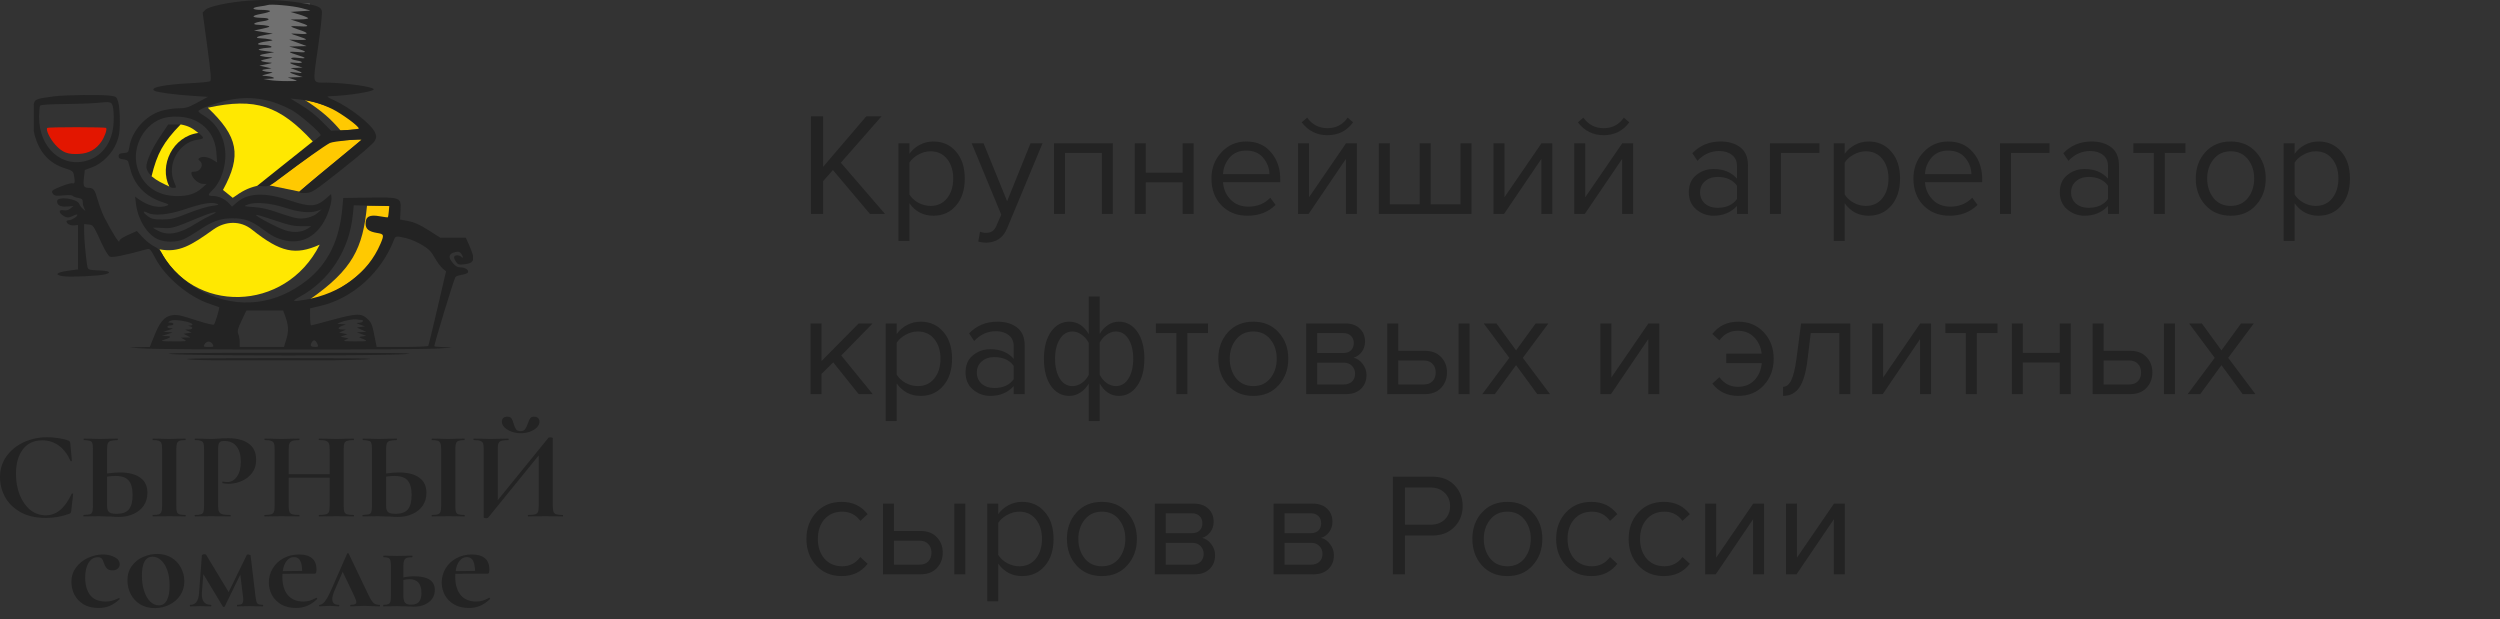<svg width="222" height="55" viewBox="0 0 222 55" fill="none" xmlns="http://www.w3.org/2000/svg">
<rect x="0" y="0" width="222" height="55" fill="#333333" stroke="none"/>
<g clip-path="url(#clip0_7106_1980)">
<rect x="21.539" y="0.318" width="5.975" height="7.026" fill="white" fill-opacity="0.3"/>
<path d="M34.67 18.26H32.59C32.225 22.045 31.313 23.933 27.516 26.586C28.304 26.957 35.078 23.799 34.67 18.26Z" fill="#FFC901"/>
<path d="M26.577 17.01L23.945 16.466L29.327 12.521L32.145 12.376L26.577 17.01Z" fill="#FFC901"/>
<path d="M31.979 11.453C30.682 9.972 29.507 9.431 27.055 8.869C28.63 9.877 29.395 10.591 30.253 11.599L31.979 11.453Z" fill="#FFC901"/>
<path d="M28.392 21.724C25.341 27.802 17.058 27.906 14.172 22.141C15.913 22.466 16.994 21.775 18.942 20.383C20.021 19.612 21.353 19.574 22.366 20.383C24.925 22.427 26.235 22.691 28.392 21.724Z" fill="#FFE801"/>
<path fill-rule="evenodd" clip-rule="evenodd" d="M22.11 0.056C20.345 0.186 18.545 0.565 18.238 0.87L17.995 1.113L18.403 4.117C18.724 6.481 18.779 7.141 18.66 7.214C18.577 7.265 17.843 7.341 17.029 7.382C14.548 7.507 13.248 7.772 13.711 8.057C13.943 8.2 15.533 8.412 17.143 8.515L18.465 8.6L17.524 9.109C16.7 9.555 16.49 9.618 15.825 9.618C15.402 9.618 14.716 9.725 14.278 9.86C12.9 10.284 11.702 11.654 11.484 13.054C11.411 13.528 11.382 13.558 10.97 13.592C10.626 13.621 10.534 13.679 10.534 13.868C10.534 14.052 10.627 14.117 10.931 14.146C11.15 14.167 11.349 14.247 11.374 14.325C11.398 14.403 11.501 14.764 11.602 15.128C11.982 16.492 12.979 17.488 14.431 17.952C14.951 18.118 15.036 18.178 14.851 18.251C14.139 18.529 13.187 18.314 12.286 17.671L11.996 17.464L12.067 18.062C12.234 19.472 13.053 20.811 14.012 21.245C14.653 21.535 15.675 21.532 16.326 21.237C16.603 21.112 17.162 20.785 17.567 20.511C18.853 19.64 19.535 19.39 20.628 19.387C21.729 19.384 22.309 19.593 23.352 20.369C24.168 20.975 24.605 21.193 25.332 21.355C27.058 21.741 28.53 20.721 29.217 18.664C29.36 18.237 29.459 17.74 29.438 17.56L29.4 17.233L28.968 17.612C28.096 18.376 27.548 18.41 25.756 17.806C23.57 17.069 22.046 17.116 21.07 17.948L20.601 18.349L20.314 18.039C19.965 17.662 19.381 17.4 18.889 17.4C18.443 17.4 18.431 17.29 18.837 16.912C19.342 16.442 19.722 15.688 19.913 14.777C20.299 12.931 19.569 11.126 18.088 10.26C17.799 10.092 17.59 9.91 17.624 9.857C17.77 9.621 19.57 9.002 20.633 8.824C22.429 8.521 24.111 8.821 25.876 9.758C26.588 10.137 28.543 11.835 28.473 12.015C28.454 12.063 27.573 12.767 26.516 13.577C25.458 14.388 24.199 15.378 23.717 15.777L22.841 16.502L23.374 16.538C23.876 16.572 23.979 16.519 25.151 15.627C26.788 14.382 28.861 12.916 29.294 12.698C29.594 12.547 32.103 12.294 32.103 12.415C32.103 12.439 30.86 13.47 29.34 14.706C27.82 15.942 26.576 17.003 26.576 17.064C26.576 17.124 26.841 17.157 27.166 17.137C27.73 17.102 27.87 17.01 30.405 15.006C31.946 13.787 33.141 12.753 33.26 12.535C33.437 12.211 33.444 12.106 33.31 11.784C33.008 11.059 31.13 9.573 29.665 8.901C29.004 8.597 28.96 8.557 29.279 8.546C30.911 8.492 33.185 8.136 33.185 7.934C33.185 7.704 30.705 7.355 28.928 7.335C27.702 7.321 27.758 7.572 28.239 4.23C28.477 2.578 28.626 1.157 28.58 0.977C28.482 0.59 28.163 0.472 26.576 0.233C25.018 -0.001 23.633 -0.056 22.11 0.056ZM26.756 0.715L27.597 0.938L26.696 0.997L25.795 1.057L26.547 1.28C26.96 1.403 27.329 1.551 27.365 1.609C27.401 1.668 27.063 1.719 26.613 1.722L25.795 1.729L26.502 1.954C27.502 2.272 27.544 2.394 26.636 2.336C26.206 2.309 25.855 2.315 25.855 2.351C25.855 2.386 26.139 2.507 26.486 2.619C27.438 2.927 27.482 3.067 26.606 3.008C26.193 2.98 25.855 2.972 25.855 2.989C25.855 3.006 26.152 3.114 26.516 3.228C26.879 3.342 27.177 3.466 27.177 3.504C27.177 3.541 26.839 3.559 26.426 3.545L25.674 3.518L26.456 3.805L27.237 4.092L26.456 4.112L25.674 4.132L26.335 4.309C27.271 4.56 27.331 4.7 26.47 4.622C26.065 4.586 25.735 4.587 25.735 4.624C25.735 4.661 26.032 4.778 26.395 4.883C26.759 4.989 27.056 5.107 27.056 5.147C27.056 5.186 26.786 5.183 26.456 5.139C25.736 5.044 25.629 5.249 26.335 5.368C27.01 5.481 26.937 5.65 26.245 5.576C25.572 5.504 25.612 5.607 26.348 5.837L26.876 6.002L26.335 6.023L25.795 6.043L26.266 6.215C26.954 6.466 26.957 6.539 26.275 6.441C25.571 6.34 25.602 6.442 26.348 6.675L26.876 6.84L26.215 6.861L25.554 6.883L26.035 7.04C26.51 7.196 26.505 7.198 25.494 7.202C24.933 7.204 24.23 7.162 23.932 7.11L23.391 7.014L23.932 6.99C24.352 6.972 24.419 6.944 24.233 6.864C24.1 6.807 23.803 6.752 23.572 6.741C23.166 6.722 23.173 6.716 23.752 6.568C24.275 6.433 24.304 6.412 23.972 6.399C23.763 6.392 23.492 6.345 23.371 6.296C23.205 6.228 23.269 6.19 23.632 6.14L24.112 6.073L23.572 5.95L23.031 5.827L23.692 5.701C24.154 5.613 24.244 5.571 23.992 5.56C23.794 5.551 23.497 5.507 23.331 5.461C23.075 5.39 23.128 5.357 23.692 5.237C24.271 5.112 24.301 5.093 23.932 5.08C23.701 5.072 23.376 5.027 23.211 4.98C22.963 4.91 23.036 4.873 23.632 4.765L24.353 4.635L23.572 4.535C22.945 4.456 22.85 4.418 23.091 4.345C23.256 4.295 23.581 4.248 23.812 4.24C24.431 4.22 24.015 3.995 23.354 3.992C22.632 3.99 22.831 3.787 23.664 3.677C24.274 3.596 24.312 3.576 23.992 3.503C23.794 3.457 23.416 3.412 23.151 3.403C22.547 3.38 22.787 3.222 23.632 3.085L24.233 2.988L23.391 2.851L22.55 2.713L23.319 2.546C23.936 2.412 24.03 2.363 23.799 2.299C23.641 2.255 23.268 2.212 22.971 2.205C22.293 2.188 22.525 1.995 23.359 1.882C24.042 1.79 24 1.599 23.294 1.588C22.303 1.571 22.247 1.402 23.177 1.235C23.654 1.15 24.015 1.035 23.981 0.979C23.946 0.923 23.597 0.878 23.204 0.878C22.35 0.878 22.258 0.684 23.061 0.576C23.375 0.534 23.686 0.478 23.752 0.451C24.03 0.338 25.978 0.51 26.756 0.715ZM4.821 8.552C3.265 8.753 3.092 8.815 3.008 9.204C2.871 9.841 2.903 11.341 3.066 11.953C3.495 13.555 4.384 14.523 5.836 14.968C6.396 15.14 6.497 15.217 6.558 15.521C6.681 16.134 6.647 16.355 6.442 16.277C6.263 16.209 4.885 16.711 4.657 16.927C4.592 16.989 4.615 17.111 4.713 17.229C4.849 17.392 5.013 17.414 5.625 17.352C6.035 17.31 6.401 17.324 6.438 17.384C6.475 17.444 6.696 17.528 6.928 17.572C7.277 17.637 7.349 17.702 7.349 17.952C7.349 18.118 7.411 18.372 7.487 18.516C7.623 18.774 7.622 18.775 7.37 18.552C7.23 18.428 7.087 18.239 7.052 18.133C6.889 17.634 5.066 17.394 5.066 17.871C5.066 18.226 5.376 18.386 5.973 18.339L6.524 18.295L6.25 18.516C6.066 18.665 5.867 18.715 5.642 18.67C5.223 18.587 5.183 18.857 5.574 19.129C5.904 19.36 6.115 19.363 6.538 19.143C6.72 19.048 6.869 19.018 6.869 19.077C6.869 19.234 6.367 19.555 6.121 19.555C6.004 19.555 5.907 19.603 5.907 19.66C5.907 19.869 6.262 20.052 6.592 20.014L6.929 19.974V21.948V23.922L6.037 24.043C4.987 24.186 4.795 24.409 5.616 24.532C6.235 24.624 8.797 24.506 9.347 24.359C9.964 24.195 9.714 24.046 8.762 24.01C7.916 23.978 7.827 23.951 7.771 23.711C7.657 23.221 7.472 21.297 7.471 20.595L7.47 19.899L7.86 19.937C8.284 19.978 8.259 19.942 9.091 21.738C9.326 22.247 9.624 22.719 9.753 22.788C9.964 22.901 11.066 22.679 13.075 22.12C13.298 22.058 13.396 22.168 13.794 22.927C14.687 24.628 16.769 26.372 18.652 26.996C19.078 27.137 19.443 27.265 19.463 27.282C19.522 27.329 19.11 28.703 19.003 28.818C18.95 28.874 18.32 28.731 17.604 28.499C15.931 27.957 15.713 27.912 15.208 28.006C14.597 28.121 14.189 28.604 13.719 29.773L13.302 30.81L12.278 30.828C11.259 30.847 11.261 30.847 12.697 30.944C14.576 31.071 37.137 31.071 39.013 30.945C40.292 30.858 40.352 30.845 39.544 30.828C39.042 30.818 38.605 30.782 38.571 30.749C38.511 30.689 40.287 24.855 40.439 24.609C40.481 24.541 40.732 24.449 40.995 24.404C41.259 24.36 41.507 24.272 41.546 24.209C41.674 24.002 41.334 23.746 40.931 23.746C40.638 23.746 40.456 23.651 40.225 23.377C39.766 22.834 39.831 22.53 40.438 22.382C40.695 22.319 40.822 22.352 40.944 22.513C41.147 22.78 41.168 23.008 40.971 22.812C40.798 22.639 40.437 22.623 40.337 22.785C40.297 22.849 40.358 23.043 40.472 23.217C40.656 23.497 40.739 23.526 41.198 23.474C42.163 23.366 42.239 23.075 41.648 21.74L41.369 21.112H40.239H39.109L38.04 20.436C37.259 19.943 36.775 19.724 36.249 19.627L35.528 19.494L35.569 18.696C35.628 17.518 35.599 17.506 32.751 17.547L30.481 17.58L30.395 18.525C30.139 21.337 29.12 23.411 27.271 24.878C24.506 27.073 21.212 27.463 18.104 25.963C16.547 25.211 15.113 23.884 14.386 22.523C14.238 22.246 13.984 22.01 13.694 21.879C13.442 21.766 12.991 21.412 12.691 21.094L12.148 20.515L11.371 20.866C10.833 21.108 10.593 21.283 10.592 21.433C10.589 21.655 9.883 20.518 9.262 19.295C9.073 18.922 8.809 18.225 8.676 17.747C8.427 16.853 8.306 16.688 7.89 16.682C7.438 16.675 7.37 16.54 7.452 15.8L7.53 15.098L8.186 14.854C9.083 14.522 9.986 13.611 10.357 12.667C10.583 12.093 10.639 11.718 10.644 10.755C10.647 10.097 10.583 9.336 10.501 9.065C10.361 8.599 10.323 8.569 9.796 8.497C9.03 8.392 5.781 8.428 4.821 8.552ZM27.958 9.081C28.354 9.185 29.057 9.458 29.52 9.687C30.356 10.103 31.863 11.206 31.863 11.403C31.863 11.459 31.309 11.529 30.631 11.557L29.4 11.609L28.739 10.937C27.986 10.171 27.54 9.821 26.516 9.194L25.795 8.753L26.516 8.823C26.912 8.862 27.561 8.978 27.958 9.081ZM10.028 9.498C10.089 9.729 10.116 10.354 10.088 10.888C10.003 12.537 9.175 13.773 7.855 14.221C5.558 15.001 3.453 13.155 3.471 10.378C3.474 9.906 3.513 9.461 3.558 9.389C3.61 9.304 4.342 9.253 5.644 9.243C6.747 9.234 8.055 9.188 8.551 9.141C9.875 9.013 9.903 9.02 10.028 9.498ZM17.383 10.724C18.511 11.303 19.124 12.265 19.22 13.607L19.279 14.424L18.872 14.176C18.449 13.92 17.977 13.86 17.708 14.03C17.583 14.109 17.59 14.16 17.738 14.283C18.138 14.614 17.816 15.245 17.246 15.245C16.992 15.245 16.958 15.286 17.024 15.514C17.138 15.906 17.647 16.322 18.021 16.328L18.345 16.333L17.897 16.727C17.348 17.211 16.695 17.416 15.722 17.412C13.948 17.403 12.661 16.484 12.196 14.895C11.699 13.194 12.643 11.222 14.267 10.571C15.122 10.228 16.555 10.298 17.383 10.724ZM14.219 12.121C13.497 13.197 12.997 14.3 12.997 14.817C12.997 14.972 13.1 15.225 13.225 15.38L13.454 15.66L13.598 15.123C13.928 13.903 14.768 12.4 15.622 11.504L16.05 11.055H15.493H14.935L14.219 12.121ZM16.811 11.944C16.026 12.223 15.366 12.821 14.95 13.629C14.364 14.767 14.611 16.682 15.344 16.682C15.694 16.682 15.689 16.706 15.461 16.162C14.793 14.568 15.877 12.63 17.563 12.404C18.1 12.333 18.144 12.259 17.824 11.971C17.563 11.736 17.41 11.731 16.811 11.944ZM19.301 18.108C19.472 18.174 19.342 18.222 18.834 18.282C18.447 18.327 17.503 18.615 16.735 18.921C15.527 19.403 15.22 19.479 14.439 19.487C13.681 19.494 13.476 19.452 13.147 19.218C12.646 18.862 12.64 18.651 13.139 18.908C13.688 19.191 14.947 19.07 16.362 18.599C18.042 18.04 18.801 17.913 19.301 18.108ZM25.36 18.461C26.54 18.855 27.574 18.947 28.22 18.716L28.558 18.596L28.226 18.892C27.8 19.271 27.03 19.477 26.391 19.381C26.114 19.34 25.353 19.115 24.7 18.881C23.879 18.587 23.214 18.434 22.55 18.387C21.594 18.32 21.591 18.319 22.009 18.161C22.687 17.906 24.064 18.029 25.36 18.461ZM34.525 18.777C34.503 19.04 34.468 19.273 34.447 19.294C34.427 19.315 34.098 19.275 33.716 19.204C32.824 19.04 32.464 19.227 32.464 19.855C32.464 20.344 32.745 20.568 33.515 20.692C34.102 20.786 34.123 20.865 33.781 21.662C32.657 24.275 30.256 26.061 27.124 26.613C25.956 26.819 25.849 26.768 26.6 26.362C29.259 24.925 31.021 22.209 31.331 19.071L31.414 18.232L32.99 18.265L34.566 18.298L34.525 18.777ZM18.705 19.124C18.375 19.275 17.797 19.594 17.421 19.834C15.992 20.748 14.953 20.958 14.074 20.511C13.812 20.378 13.598 20.25 13.598 20.227C13.598 20.205 13.963 20.211 14.409 20.242C15.274 20.302 15.361 20.277 17.804 19.264C18.932 18.797 19.68 18.68 18.705 19.124ZM24.441 19.582C25.648 19.997 26.072 20.088 26.781 20.087L27.646 20.084L27.323 20.296C26.812 20.63 26.065 20.69 25.344 20.455C24.58 20.207 22.466 19.081 22.759 19.078C22.873 19.077 23.63 19.304 24.441 19.582ZM36.08 21.153C36.45 21.24 37.082 21.511 37.486 21.755C38.068 22.108 38.299 22.341 38.601 22.883C38.811 23.259 39.123 23.685 39.295 23.831L39.607 24.096L38.846 27.363C38.427 29.16 38.061 30.671 38.031 30.72C38.001 30.769 36.957 30.81 35.711 30.81H33.444L33.381 30.48C33.05 28.774 33.031 28.716 32.642 28.329C32.112 27.801 31.665 27.813 29.46 28.417C28.502 28.679 27.678 28.894 27.628 28.894C27.578 28.894 27.537 28.554 27.537 28.138V27.381L28.462 27.164C31.328 26.491 33.882 24.185 34.999 21.261C35.118 20.949 35.181 20.943 36.08 21.153ZM25.266 27.906C25.62 28.833 25.66 29.348 25.435 30.088L25.216 30.81H23.252H21.288V30.398C21.288 30.172 21.233 29.84 21.164 29.661C21.059 29.385 21.105 29.199 21.459 28.456L21.878 27.577H23.509H25.14L25.266 27.906ZM32.073 28.413C32.382 28.417 32.21 28.655 31.893 28.664C31.574 28.672 31.578 28.678 31.983 28.828L32.404 28.984L32.043 29.034L31.683 29.083L32.103 29.278L32.524 29.473L32.103 29.492L31.683 29.511L32.103 29.666L32.524 29.822L32.163 29.874C31.849 29.919 31.834 29.938 32.043 30.019C32.754 30.293 32.719 30.315 31.563 30.315C30.591 30.316 30.419 30.291 30.661 30.185L30.962 30.054L30.601 29.976L30.241 29.899L30.541 29.792L30.842 29.686L30.481 29.608L30.121 29.53L30.421 29.399L30.721 29.268L30.391 29.261C30.209 29.257 30.061 29.21 30.061 29.157C30.061 29.104 30.209 29.002 30.391 28.93L30.721 28.8L30.301 28.779C29.894 28.76 29.89 28.755 30.181 28.638C30.64 28.452 31.414 28.311 31.683 28.364C31.815 28.39 31.991 28.413 32.073 28.413ZM16.476 28.545C17.067 28.671 17.295 28.88 16.872 28.908C16.672 28.921 16.672 28.924 16.872 28.977C17.2 29.062 17.12 29.252 16.752 29.261L16.422 29.268L16.722 29.403L17.023 29.538L16.664 29.586L16.305 29.634L16.604 29.799L16.902 29.963L16.482 29.972L16.061 29.98L16.362 30.151C16.636 30.307 16.552 30.322 15.4 30.314C14.269 30.306 14.184 30.291 14.579 30.169C15.194 29.978 15.274 29.854 14.79 29.843L14.379 29.833L14.86 29.676L15.34 29.518L14.92 29.493L14.499 29.468L14.98 29.31C15.414 29.167 15.428 29.151 15.123 29.143C14.748 29.133 14.791 28.894 15.167 28.894C15.296 28.894 15.4 28.84 15.4 28.774C15.4 28.709 15.279 28.654 15.13 28.653C14.912 28.651 14.894 28.629 15.04 28.535C15.277 28.383 15.731 28.386 16.476 28.545ZM28.134 30.443C28.31 30.771 28.293 30.81 27.978 30.81C27.606 30.81 27.52 30.706 27.666 30.435C27.82 30.148 27.977 30.151 28.134 30.443ZM18.885 30.57C19.004 30.791 18.977 30.81 18.525 30.81C18.073 30.81 18.045 30.791 18.164 30.57C18.235 30.439 18.397 30.331 18.525 30.331C18.652 30.331 18.814 30.439 18.885 30.57ZM15.22 31.444C17.282 31.602 33.851 31.605 36.009 31.447C37.301 31.352 34.905 31.324 25.674 31.324C16.694 31.324 14.053 31.355 15.22 31.444ZM16.843 31.924C18.38 32.074 29.874 32.066 32.464 31.914C33.847 31.832 31.914 31.804 24.954 31.803C17.817 31.802 15.882 31.831 16.843 31.924Z" fill="#232323"/>
<path d="M4.915 12.857C4.431 12.321 4.045 11.514 4.198 11.361C4.287 11.272 9.332 11.274 9.421 11.363C9.531 11.472 9.304 12.13 9.005 12.571C8.538 13.259 7.907 13.613 7.048 13.667C6.027 13.732 5.536 13.545 4.915 12.857Z" fill="#E31600"/>
<path d="M15.033 16.566C14.394 16.25 13.999 16.099 13.461 15.652C13.952 13.639 14.477 12.659 16.043 11.048C16.805 11.192 17.113 11.407 17.611 11.807C15.328 12.109 14.108 14.706 15.033 16.566Z" fill="#FFE801"/>
<path d="M19.8 16.867C21.491 13.785 21.146 12.127 18.453 9.567C22.698 8.635 24.843 9.387 27.772 12.56L22.833 16.503C21.993 16.705 21.515 16.965 20.667 17.568L19.8 16.867Z" fill="#FFE801"/>
</g>
<path d="M4.187 38.825C4.518 38.825 4.863 38.855 5.223 38.913C5.583 38.965 5.865 39.035 6.067 39.124C6.135 39.146 6.176 39.175 6.191 39.212C6.214 39.242 6.232 39.297 6.247 39.378L6.382 40.916C6.382 40.938 6.364 40.952 6.326 40.96C6.289 40.967 6.266 40.956 6.259 40.927C6.003 40.344 5.662 39.894 5.234 39.577C4.807 39.26 4.311 39.102 3.748 39.102C3.005 39.102 2.431 39.371 2.026 39.909C1.621 40.447 1.418 41.17 1.418 42.077C1.418 42.755 1.527 43.375 1.745 43.935C1.97 44.496 2.281 44.942 2.679 45.274C3.084 45.598 3.542 45.76 4.052 45.76C4.533 45.76 4.96 45.605 5.336 45.296C5.718 44.979 6.06 44.499 6.36 43.858C6.367 43.828 6.39 43.817 6.427 43.825C6.472 43.832 6.495 43.847 6.495 43.869L6.326 45.373C6.311 45.462 6.292 45.521 6.27 45.55C6.255 45.572 6.214 45.598 6.146 45.627C5.478 45.871 4.792 45.992 4.086 45.992C3.171 45.992 2.405 45.816 1.79 45.462C1.174 45.1 0.72 44.647 0.428 44.101C0.143 43.548 0 42.973 0 42.376C0 41.675 0.191 41.056 0.574 40.517C0.964 39.979 1.478 39.562 2.116 39.267C2.762 38.972 3.452 38.825 4.187 38.825Z" fill="#232323"/>
<path d="M10.637 41.955C11.432 41.955 12.04 42.11 12.46 42.42C12.881 42.722 13.091 43.172 13.091 43.769C13.091 44.197 12.982 44.573 12.764 44.898C12.547 45.215 12.243 45.462 11.852 45.639C11.47 45.816 11.034 45.904 10.547 45.904C10.352 45.904 10.123 45.893 9.86 45.871C9.763 45.871 9.605 45.867 9.387 45.86C9.17 45.845 8.978 45.838 8.813 45.838L8.093 45.849C7.935 45.856 7.718 45.86 7.44 45.86C7.417 45.86 7.406 45.838 7.406 45.793C7.406 45.749 7.417 45.727 7.44 45.727C7.695 45.712 7.871 45.694 7.969 45.672C8.074 45.642 8.145 45.58 8.183 45.484C8.228 45.38 8.25 45.207 8.25 44.964V39.843C8.25 39.599 8.232 39.43 8.194 39.334C8.157 39.238 8.085 39.175 7.98 39.146C7.883 39.116 7.706 39.094 7.451 39.08C7.436 39.08 7.429 39.057 7.429 39.013C7.429 38.969 7.436 38.947 7.451 38.947L8.014 38.958C8.329 38.972 8.614 38.98 8.87 38.98C9.117 38.98 9.429 38.972 9.804 38.958L10.445 38.947C10.46 38.947 10.468 38.969 10.468 39.013C10.468 39.057 10.46 39.08 10.445 39.08C10.153 39.094 9.95 39.116 9.838 39.146C9.725 39.175 9.642 39.242 9.59 39.345C9.537 39.448 9.511 39.621 9.511 39.865V42.044C9.931 41.985 10.307 41.955 10.637 41.955ZM16.456 45.727C16.479 45.727 16.49 45.749 16.49 45.793C16.49 45.838 16.479 45.86 16.456 45.86C16.209 45.86 16.014 45.856 15.871 45.849L15.015 45.838L14.183 45.849C14.033 45.856 13.83 45.86 13.575 45.86C13.56 45.86 13.552 45.838 13.552 45.793C13.552 45.749 13.56 45.727 13.575 45.727C13.815 45.727 13.991 45.709 14.104 45.672C14.216 45.635 14.291 45.565 14.329 45.462C14.374 45.351 14.396 45.185 14.396 44.964V39.843C14.396 39.621 14.374 39.459 14.329 39.356C14.291 39.253 14.216 39.183 14.104 39.146C13.991 39.102 13.815 39.08 13.575 39.08C13.56 39.08 13.552 39.057 13.552 39.013C13.552 38.969 13.56 38.947 13.575 38.947L14.183 38.958C14.528 38.972 14.805 38.98 15.015 38.98C15.248 38.98 15.537 38.972 15.882 38.958L16.456 38.947C16.479 38.947 16.49 38.969 16.49 39.013C16.49 39.057 16.479 39.08 16.456 39.08C16.224 39.08 16.051 39.102 15.939 39.146C15.826 39.19 15.751 39.267 15.713 39.378C15.676 39.481 15.657 39.644 15.657 39.865V44.964C15.657 45.192 15.676 45.358 15.713 45.462C15.751 45.565 15.822 45.635 15.927 45.672C16.04 45.709 16.216 45.727 16.456 45.727ZM10.344 45.627C10.862 45.627 11.23 45.495 11.447 45.229C11.665 44.956 11.774 44.532 11.774 43.957C11.774 43.367 11.657 42.94 11.425 42.674C11.2 42.401 10.809 42.265 10.254 42.265C10.059 42.265 9.811 42.283 9.511 42.32V44.964C9.511 45.185 9.564 45.351 9.669 45.462C9.781 45.572 10.006 45.627 10.344 45.627Z" fill="#232323"/>
<path d="M19.369 44.92C19.369 45.156 19.395 45.329 19.448 45.44C19.5 45.543 19.598 45.616 19.741 45.661C19.891 45.705 20.127 45.727 20.45 45.727C20.472 45.727 20.484 45.749 20.484 45.793C20.484 45.838 20.472 45.86 20.45 45.86C20.142 45.86 19.902 45.856 19.729 45.849L18.75 45.838L17.928 45.849C17.778 45.856 17.576 45.86 17.32 45.86C17.298 45.86 17.287 45.838 17.287 45.793C17.287 45.749 17.298 45.727 17.32 45.727C17.561 45.727 17.733 45.709 17.838 45.672C17.951 45.635 18.026 45.565 18.063 45.462C18.101 45.351 18.12 45.185 18.12 44.964V39.843C18.12 39.621 18.101 39.459 18.063 39.356C18.026 39.253 17.951 39.183 17.838 39.146C17.726 39.102 17.553 39.08 17.32 39.08C17.298 39.08 17.287 39.057 17.287 39.013C17.287 38.969 17.298 38.947 17.32 38.947L17.917 38.958C18.262 38.972 18.536 38.98 18.739 38.98C18.919 38.98 19.133 38.969 19.38 38.947C19.478 38.939 19.602 38.932 19.752 38.925C19.902 38.917 20.075 38.913 20.27 38.913C21.035 38.913 21.639 39.072 22.082 39.389C22.525 39.699 22.746 40.182 22.746 40.838C22.746 41.295 22.626 41.682 22.386 41.999C22.146 42.317 21.834 42.556 21.452 42.718C21.076 42.881 20.69 42.962 20.292 42.962C20.09 42.962 19.913 42.943 19.763 42.907C19.748 42.907 19.741 42.888 19.741 42.851C19.741 42.829 19.744 42.807 19.752 42.785C19.767 42.763 19.782 42.755 19.797 42.763C19.91 42.792 20.037 42.807 20.18 42.807C20.525 42.807 20.81 42.648 21.035 42.331C21.268 42.014 21.384 41.565 21.384 40.982C21.384 40.399 21.256 39.95 21.001 39.633C20.754 39.315 20.39 39.157 19.91 39.157C19.699 39.157 19.557 39.205 19.482 39.301C19.407 39.397 19.369 39.585 19.369 39.865V44.92Z" fill="#232323"/>
<path d="M31.399 45.727C31.422 45.727 31.433 45.749 31.433 45.793C31.433 45.838 31.422 45.86 31.399 45.86C31.137 45.86 30.927 45.856 30.769 45.849L29.902 45.838L28.889 45.849C28.754 45.856 28.57 45.86 28.338 45.86C28.315 45.86 28.304 45.838 28.304 45.793C28.304 45.749 28.315 45.727 28.338 45.727C28.615 45.727 28.818 45.709 28.945 45.672C29.073 45.635 29.159 45.565 29.204 45.462C29.249 45.358 29.272 45.192 29.272 44.964V42.42H25.636V44.964C25.636 45.185 25.659 45.351 25.704 45.462C25.749 45.565 25.835 45.635 25.962 45.672C26.09 45.709 26.293 45.727 26.57 45.727C26.585 45.727 26.593 45.749 26.593 45.793C26.593 45.838 26.585 45.86 26.57 45.86C26.308 45.86 26.098 45.856 25.94 45.849L24.961 45.838L24.116 45.849C23.966 45.856 23.76 45.86 23.497 45.86C23.482 45.86 23.475 45.838 23.475 45.793C23.475 45.749 23.482 45.727 23.497 45.727C23.76 45.727 23.951 45.709 24.071 45.672C24.192 45.635 24.274 45.565 24.319 45.462C24.364 45.351 24.387 45.185 24.387 44.964V39.843C24.387 39.621 24.364 39.459 24.319 39.356C24.274 39.253 24.192 39.183 24.071 39.146C23.959 39.102 23.775 39.08 23.52 39.08C23.497 39.08 23.486 39.057 23.486 39.013C23.486 38.969 23.497 38.947 23.52 38.947L24.128 38.958C24.473 38.972 24.75 38.98 24.961 38.98C25.246 38.98 25.576 38.972 25.951 38.958L26.57 38.947C26.585 38.947 26.593 38.969 26.593 39.013C26.593 39.057 26.585 39.08 26.57 39.08C26.3 39.08 26.101 39.102 25.974 39.146C25.846 39.19 25.756 39.267 25.704 39.378C25.659 39.481 25.636 39.644 25.636 39.865V42.11H29.272V39.865C29.272 39.644 29.249 39.481 29.204 39.378C29.159 39.267 29.073 39.19 28.945 39.146C28.818 39.102 28.615 39.08 28.338 39.08C28.315 39.08 28.304 39.057 28.304 39.013C28.304 38.969 28.315 38.947 28.338 38.947L28.889 38.958C29.264 38.972 29.602 38.98 29.902 38.98C30.105 38.98 30.394 38.972 30.769 38.958L31.399 38.947C31.422 38.947 31.433 38.969 31.433 39.013C31.433 39.057 31.422 39.08 31.399 39.08C31.144 39.08 30.953 39.102 30.825 39.146C30.705 39.183 30.623 39.253 30.578 39.356C30.54 39.459 30.521 39.621 30.521 39.843V44.964C30.521 45.185 30.54 45.351 30.578 45.462C30.623 45.565 30.705 45.635 30.825 45.672C30.945 45.709 31.137 45.727 31.399 45.727Z" fill="#232323"/>
<path d="M35.414 41.955C36.21 41.955 36.818 42.11 37.238 42.42C37.658 42.722 37.868 43.172 37.868 43.769C37.868 44.197 37.759 44.573 37.542 44.898C37.324 45.215 37.02 45.462 36.63 45.639C36.247 45.816 35.812 45.904 35.324 45.904C35.129 45.904 34.9 45.893 34.638 45.871C34.54 45.871 34.382 45.867 34.165 45.86C33.947 45.845 33.756 45.838 33.591 45.838L32.87 45.849C32.713 45.856 32.495 45.86 32.217 45.86C32.195 45.86 32.184 45.838 32.184 45.793C32.184 45.749 32.195 45.727 32.217 45.727C32.472 45.712 32.649 45.694 32.746 45.672C32.852 45.642 32.923 45.58 32.96 45.484C33.005 45.38 33.028 45.207 33.028 44.964V39.843C33.028 39.599 33.009 39.43 32.972 39.334C32.934 39.238 32.863 39.175 32.758 39.146C32.66 39.116 32.484 39.094 32.229 39.08C32.214 39.08 32.206 39.057 32.206 39.013C32.206 38.969 32.214 38.947 32.229 38.947L32.791 38.958C33.107 38.972 33.392 38.98 33.647 38.98C33.895 38.98 34.206 38.972 34.581 38.958L35.223 38.947C35.238 38.947 35.245 38.969 35.245 39.013C35.245 39.057 35.238 39.08 35.223 39.08C34.93 39.094 34.728 39.116 34.615 39.146C34.502 39.175 34.42 39.242 34.367 39.345C34.315 39.448 34.289 39.621 34.289 39.865V42.044C34.709 41.985 35.084 41.955 35.414 41.955ZM41.234 45.727C41.256 45.727 41.268 45.749 41.268 45.793C41.268 45.838 41.256 45.86 41.234 45.86C40.986 45.86 40.791 45.856 40.648 45.849L39.793 45.838L38.96 45.849C38.81 45.856 38.607 45.86 38.352 45.86C38.337 45.86 38.33 45.838 38.33 45.793C38.33 45.749 38.337 45.727 38.352 45.727C38.592 45.727 38.769 45.709 38.881 45.672C38.994 45.635 39.069 45.565 39.106 45.462C39.151 45.351 39.174 45.185 39.174 44.964V39.843C39.174 39.621 39.151 39.459 39.106 39.356C39.069 39.253 38.994 39.183 38.881 39.146C38.769 39.102 38.592 39.08 38.352 39.08C38.337 39.08 38.33 39.057 38.33 39.013C38.33 38.969 38.337 38.947 38.352 38.947L38.96 38.958C39.305 38.972 39.583 38.98 39.793 38.98C40.026 38.98 40.315 38.972 40.66 38.958L41.234 38.947C41.256 38.947 41.268 38.969 41.268 39.013C41.268 39.057 41.256 39.08 41.234 39.08C41.001 39.08 40.829 39.102 40.716 39.146C40.603 39.19 40.528 39.267 40.491 39.378C40.453 39.481 40.435 39.644 40.435 39.865V44.964C40.435 45.192 40.453 45.358 40.491 45.462C40.528 45.565 40.6 45.635 40.705 45.672C40.817 45.709 40.994 45.727 41.234 45.727ZM35.122 45.627C35.639 45.627 36.007 45.495 36.225 45.229C36.442 44.956 36.551 44.532 36.551 43.957C36.551 43.367 36.435 42.94 36.202 42.674C35.977 42.401 35.587 42.265 35.032 42.265C34.836 42.265 34.589 42.283 34.289 42.32V44.964C34.289 45.185 34.341 45.351 34.446 45.462C34.559 45.572 34.784 45.627 35.122 45.627Z" fill="#232323"/>
<path d="M46.229 38.471C45.944 38.471 45.674 38.423 45.419 38.327C45.163 38.231 44.957 38.106 44.8 37.951C44.642 37.789 44.563 37.619 44.563 37.442C44.563 37.31 44.604 37.203 44.687 37.122C44.777 37.041 44.901 37 45.058 37C45.231 37 45.351 37.052 45.419 37.155C45.486 37.251 45.55 37.406 45.61 37.619C45.678 37.848 45.749 38.018 45.824 38.128C45.906 38.231 46.038 38.283 46.218 38.283C46.405 38.283 46.541 38.228 46.623 38.117C46.713 37.999 46.796 37.83 46.871 37.608C46.938 37.402 47.006 37.251 47.073 37.155C47.148 37.052 47.265 37 47.422 37C47.58 37 47.7 37.041 47.782 37.122C47.865 37.203 47.906 37.31 47.906 37.442C47.906 37.627 47.828 37.8 47.67 37.962C47.512 38.117 47.306 38.242 47.051 38.338C46.796 38.427 46.522 38.471 46.229 38.471ZM49.966 45.727C49.989 45.727 50 45.749 50 45.793C50 45.838 49.989 45.86 49.966 45.86C49.704 45.86 49.493 45.856 49.336 45.849L48.469 45.838L47.456 45.849C47.321 45.856 47.137 45.86 46.904 45.86C46.882 45.86 46.871 45.838 46.871 45.793C46.871 45.749 46.882 45.727 46.904 45.727C47.182 45.727 47.385 45.709 47.512 45.672C47.64 45.635 47.726 45.565 47.771 45.462C47.816 45.358 47.839 45.192 47.839 44.964V40.44L43.336 45.981C43.314 46.004 43.257 46.015 43.167 46.015C43.025 46.015 42.953 45.989 42.953 45.937V39.843C42.953 39.621 42.931 39.459 42.886 39.356C42.841 39.253 42.758 39.183 42.638 39.146C42.518 39.102 42.331 39.08 42.075 39.08C42.053 39.08 42.042 39.057 42.042 39.013C42.042 38.969 42.053 38.947 42.075 38.947L42.706 38.958C43.081 38.972 43.37 38.98 43.572 38.98C43.873 38.98 44.21 38.972 44.586 38.958L45.137 38.947C45.16 38.947 45.171 38.969 45.171 39.013C45.171 39.057 45.16 39.08 45.137 39.08C44.859 39.08 44.657 39.102 44.529 39.146C44.402 39.183 44.316 39.253 44.27 39.356C44.225 39.459 44.203 39.621 44.203 39.843V44.411L48.706 38.869C48.728 38.847 48.784 38.836 48.874 38.836C48.927 38.836 48.976 38.843 49.021 38.858C49.066 38.873 49.088 38.891 49.088 38.913V44.964C49.088 45.185 49.111 45.351 49.156 45.462C49.201 45.565 49.283 45.635 49.403 45.672C49.523 45.709 49.711 45.727 49.966 45.727Z" fill="#232323"/>
<path d="M8.741 53.988C8.218 53.988 7.774 53.879 7.41 53.661C7.053 53.436 6.784 53.148 6.602 52.797C6.428 52.439 6.341 52.066 6.341 51.677C6.341 51.186 6.479 50.758 6.756 50.392C7.034 50.019 7.386 49.735 7.814 49.54C8.25 49.338 8.693 49.236 9.145 49.236C9.525 49.236 9.866 49.314 10.166 49.47C10.476 49.626 10.63 49.84 10.63 50.112C10.63 50.26 10.57 50.388 10.452 50.497C10.341 50.599 10.182 50.649 9.976 50.649C9.786 50.649 9.636 50.602 9.525 50.509C9.414 50.408 9.323 50.256 9.252 50.054C9.18 49.836 9.109 49.688 9.038 49.61C8.974 49.524 8.856 49.482 8.681 49.482C8.341 49.482 8.067 49.649 7.861 49.984C7.663 50.311 7.564 50.746 7.564 51.291C7.564 51.937 7.711 52.455 8.004 52.844C8.297 53.225 8.764 53.416 9.406 53.416C9.62 53.416 9.802 53.393 9.953 53.346C10.111 53.3 10.309 53.222 10.547 53.113H10.559C10.582 53.113 10.602 53.124 10.618 53.148C10.642 53.171 10.646 53.191 10.63 53.206C10.337 53.471 10.044 53.669 9.751 53.801C9.458 53.926 9.121 53.988 8.741 53.988Z" fill="#232323"/>
<path d="M13.754 54C13.263 54 12.831 53.891 12.459 53.673C12.095 53.447 11.813 53.148 11.616 52.774C11.417 52.393 11.318 51.98 11.318 51.536C11.318 51.031 11.449 50.602 11.71 50.252C11.972 49.894 12.305 49.63 12.709 49.458C13.113 49.279 13.528 49.19 13.956 49.19C14.447 49.19 14.875 49.303 15.239 49.528C15.604 49.754 15.881 50.054 16.071 50.427C16.269 50.793 16.368 51.186 16.368 51.606C16.368 52.074 16.249 52.49 16.012 52.856C15.774 53.214 15.453 53.494 15.049 53.696C14.653 53.899 14.222 54 13.754 54ZM14.111 53.755C14.42 53.755 14.653 53.607 14.812 53.311C14.978 53.008 15.061 52.576 15.061 52.015C15.061 51.47 14.99 51.003 14.847 50.614C14.705 50.225 14.519 49.933 14.289 49.739C14.059 49.536 13.814 49.435 13.552 49.435C12.918 49.435 12.602 49.991 12.602 51.105C12.602 51.626 12.669 52.089 12.804 52.494C12.938 52.891 13.12 53.202 13.35 53.428C13.58 53.646 13.833 53.755 14.111 53.755Z" fill="#232323"/>
<path d="M23.334 53.708C23.358 53.708 23.37 53.731 23.37 53.778C23.37 53.825 23.358 53.848 23.334 53.848C23.104 53.848 22.926 53.844 22.799 53.837L22.146 53.825L21.516 53.837C21.413 53.844 21.267 53.848 21.076 53.848C21.053 53.848 21.041 53.825 21.041 53.778C21.041 53.731 21.053 53.708 21.076 53.708C21.267 53.708 21.401 53.681 21.48 53.626C21.56 53.564 21.599 53.436 21.599 53.241C21.599 53.202 21.591 53.105 21.576 52.949L21.338 51.023L19.96 53.848C19.952 53.879 19.924 53.895 19.876 53.895C19.821 53.895 19.789 53.879 19.781 53.848L18.058 50.976L17.928 52.634C17.88 53.35 18.15 53.708 18.736 53.708C18.759 53.708 18.771 53.731 18.771 53.778C18.771 53.825 18.759 53.848 18.736 53.848C18.554 53.848 18.411 53.844 18.308 53.837L17.797 53.825L17.298 53.837C17.203 53.844 17.068 53.848 16.894 53.848C16.87 53.848 16.858 53.825 16.858 53.778C16.858 53.731 16.87 53.708 16.894 53.708C17.14 53.708 17.326 53.619 17.453 53.44C17.579 53.261 17.654 52.992 17.678 52.634L17.928 49.306C17.928 49.283 17.952 49.264 17.999 49.248C18.047 49.225 18.098 49.213 18.154 49.213C18.233 49.213 18.284 49.233 18.308 49.272L20.304 52.576L21.92 49.272C21.936 49.248 21.972 49.236 22.027 49.236C22.075 49.236 22.122 49.248 22.17 49.272C22.225 49.287 22.253 49.303 22.253 49.318L22.68 52.903C22.712 53.159 22.744 53.338 22.776 53.44C22.807 53.541 22.863 53.611 22.942 53.65C23.021 53.689 23.152 53.708 23.334 53.708Z" fill="#232323"/>
<path d="M28.103 53.078C28.119 53.078 28.135 53.093 28.151 53.124C28.174 53.156 28.178 53.179 28.163 53.194C27.869 53.475 27.573 53.677 27.271 53.801C26.971 53.926 26.642 53.988 26.285 53.988C25.786 53.988 25.355 53.887 24.99 53.685C24.626 53.475 24.349 53.198 24.158 52.856C23.968 52.505 23.873 52.128 23.873 51.723C23.873 51.272 23.988 50.855 24.218 50.474C24.448 50.093 24.764 49.793 25.168 49.575C25.58 49.349 26.044 49.236 26.559 49.236C27.05 49.236 27.43 49.345 27.699 49.563C27.969 49.781 28.103 50.12 28.103 50.579C28.103 50.82 28.06 50.941 27.973 50.941L25.085 50.953C25.077 51.007 25.073 51.097 25.073 51.221C25.073 51.906 25.232 52.443 25.549 52.833C25.873 53.222 26.337 53.416 26.939 53.416C27.153 53.416 27.335 53.393 27.485 53.346C27.636 53.3 27.834 53.214 28.079 53.089L28.103 53.078ZM26.107 49.47C25.846 49.47 25.628 49.583 25.454 49.809C25.279 50.026 25.164 50.33 25.109 50.719L26.832 50.696C26.824 50.299 26.765 49.995 26.654 49.785C26.543 49.575 26.36 49.47 26.107 49.47Z" fill="#232323"/>
<path d="M33.687 53.708C33.727 53.708 33.747 53.731 33.747 53.778C33.747 53.825 33.727 53.848 33.687 53.848C33.545 53.848 33.323 53.84 33.022 53.825C32.705 53.809 32.475 53.801 32.333 53.801C32.206 53.801 32 53.809 31.715 53.825C31.446 53.84 31.256 53.848 31.145 53.848C31.113 53.848 31.097 53.825 31.097 53.778C31.097 53.731 31.113 53.708 31.145 53.708C31.319 53.708 31.446 53.689 31.525 53.65C31.604 53.603 31.644 53.537 31.644 53.451C31.644 53.389 31.62 53.307 31.572 53.206C31.533 53.097 31.485 52.984 31.43 52.867L30.432 50.778L29.719 52.412C29.576 52.739 29.505 53.004 29.505 53.206C29.505 53.541 29.695 53.708 30.075 53.708C30.115 53.708 30.135 53.731 30.135 53.778C30.135 53.825 30.115 53.848 30.075 53.848C29.988 53.848 29.865 53.84 29.707 53.825C29.549 53.809 29.398 53.801 29.255 53.801C29.089 53.801 28.927 53.809 28.768 53.825C28.626 53.84 28.499 53.848 28.388 53.848C28.348 53.848 28.329 53.825 28.329 53.778C28.329 53.731 28.348 53.708 28.388 53.708C28.531 53.708 28.681 53.611 28.84 53.416C29.006 53.214 29.208 52.844 29.445 52.307L30.824 49.166C30.84 49.135 30.863 49.12 30.895 49.12C30.927 49.12 30.951 49.135 30.966 49.166L32.44 52.249C32.646 52.692 32.804 53.011 32.915 53.206C33.026 53.393 33.137 53.525 33.248 53.603C33.359 53.673 33.505 53.708 33.687 53.708Z" fill="#232323"/>
<path d="M36.782 51.175C38.002 51.175 38.612 51.579 38.612 52.389C38.612 52.833 38.438 53.191 38.089 53.463C37.748 53.735 37.301 53.872 36.746 53.872L36.105 53.848C35.724 53.833 35.451 53.825 35.285 53.825L34.596 53.837C34.469 53.844 34.291 53.848 34.061 53.848C34.037 53.848 34.025 53.825 34.025 53.778C34.025 53.731 34.037 53.708 34.061 53.708C34.251 53.708 34.39 53.689 34.477 53.65C34.572 53.611 34.635 53.537 34.667 53.428C34.699 53.311 34.715 53.136 34.715 52.903V50.287C34.715 50.054 34.699 49.883 34.667 49.773C34.635 49.657 34.572 49.579 34.477 49.54C34.39 49.501 34.255 49.482 34.073 49.482C34.049 49.482 34.037 49.458 34.037 49.412C34.037 49.365 34.049 49.342 34.073 49.342C34.295 49.342 34.465 49.345 34.584 49.353L35.285 49.365L36.022 49.353C36.164 49.345 36.358 49.342 36.604 49.342C36.62 49.342 36.627 49.365 36.627 49.412C36.627 49.458 36.62 49.482 36.604 49.482C36.374 49.482 36.204 49.505 36.093 49.552C35.99 49.598 35.919 49.68 35.879 49.797C35.839 49.906 35.819 50.077 35.819 50.311V51.28C36.113 51.21 36.433 51.175 36.782 51.175ZM36.497 53.696C36.814 53.696 37.047 53.615 37.198 53.451C37.348 53.28 37.424 53.011 37.424 52.646C37.424 51.836 37.067 51.431 36.354 51.431C36.188 51.431 36.01 51.455 35.819 51.502V52.903C35.819 53.183 35.867 53.385 35.962 53.51C36.057 53.634 36.235 53.696 36.497 53.696Z" fill="#232323"/>
<path d="M43.455 53.078C43.47 53.078 43.486 53.093 43.502 53.124C43.526 53.156 43.53 53.179 43.514 53.194C43.221 53.475 42.924 53.677 42.623 53.801C42.322 53.926 41.993 53.988 41.636 53.988C41.138 53.988 40.706 53.887 40.341 53.685C39.977 53.475 39.7 53.198 39.51 52.856C39.32 52.505 39.224 52.128 39.224 51.723C39.224 51.272 39.339 50.855 39.569 50.474C39.799 50.093 40.116 49.793 40.52 49.575C40.932 49.349 41.395 49.236 41.91 49.236C42.401 49.236 42.781 49.345 43.05 49.563C43.32 49.781 43.455 50.12 43.455 50.579C43.455 50.82 43.411 50.941 43.324 50.941L40.437 50.953C40.429 51.007 40.425 51.097 40.425 51.221C40.425 51.906 40.583 52.443 40.9 52.833C41.225 53.222 41.688 53.416 42.29 53.416C42.504 53.416 42.686 53.393 42.837 53.346C42.987 53.3 43.185 53.214 43.431 53.089L43.455 53.078ZM41.458 49.47C41.197 49.47 40.979 49.583 40.805 49.809C40.63 50.026 40.516 50.33 40.46 50.719L42.183 50.696C42.175 50.299 42.116 49.995 42.005 49.785C41.894 49.575 41.712 49.47 41.458 49.47Z" fill="#232323"/>
<path d="M78.592 19H77.253L73.964 15.1L73.093 16.088V19H72.014V10.329H73.093V14.814L76.928 10.329H78.28L74.666 14.45L78.592 19ZM82.877 19.156C81.993 19.156 81.286 18.788 80.758 18.051V21.392H79.783V12.721H80.758V13.657C80.992 13.328 81.295 13.063 81.668 12.864C82.04 12.665 82.443 12.565 82.877 12.565C83.709 12.565 84.38 12.864 84.892 13.462C85.412 14.051 85.672 14.849 85.672 15.854C85.672 16.859 85.412 17.661 84.892 18.259C84.38 18.857 83.709 19.156 82.877 19.156ZM82.63 18.285C83.245 18.285 83.735 18.06 84.099 17.609C84.463 17.15 84.645 16.565 84.645 15.854C84.645 15.143 84.463 14.563 84.099 14.112C83.735 13.661 83.245 13.436 82.63 13.436C82.257 13.436 81.893 13.536 81.538 13.735C81.191 13.926 80.931 14.16 80.758 14.437V17.271C80.931 17.557 81.191 17.8 81.538 17.999C81.893 18.19 82.257 18.285 82.63 18.285ZM86.871 21.457L87.027 20.573C87.183 20.642 87.361 20.677 87.56 20.677C87.785 20.677 87.972 20.629 88.119 20.534C88.266 20.439 88.392 20.265 88.496 20.014L88.912 19.065L86.286 12.721H87.339L89.432 17.869L91.512 12.721H92.578L89.432 20.274C89.085 21.106 88.47 21.531 87.586 21.548C87.326 21.548 87.088 21.518 86.871 21.457ZM98.821 19H97.846V13.579H94.57V19H93.595V12.721H98.821V19ZM101.743 19H100.768V12.721H101.743V15.334H105.019V12.721H105.994V19H105.019V16.192H101.743V19ZM110.775 19.156C109.839 19.156 109.072 18.853 108.474 18.246C107.876 17.631 107.577 16.833 107.577 15.854C107.577 14.935 107.871 14.16 108.461 13.527C109.05 12.886 109.787 12.565 110.671 12.565C111.598 12.565 112.33 12.886 112.868 13.527C113.414 14.16 113.687 14.961 113.687 15.932V16.179H108.604C108.647 16.794 108.872 17.31 109.28 17.726C109.687 18.142 110.216 18.35 110.866 18.35C111.646 18.35 112.291 18.086 112.803 17.557L113.271 18.194C112.629 18.835 111.797 19.156 110.775 19.156ZM112.725 15.464C112.716 14.927 112.534 14.446 112.179 14.021C111.823 13.588 111.316 13.371 110.658 13.371C110.034 13.371 109.54 13.583 109.176 14.008C108.82 14.433 108.63 14.918 108.604 15.464H112.725ZM116.202 19H115.266V12.721H116.241V17.518L119.53 12.721H120.492V19H119.517V14.112L116.202 19ZM120.154 10.862C119.591 11.625 118.832 12.006 117.879 12.006C116.934 12.006 116.172 11.625 115.591 10.862L116.072 10.446C116.523 11.07 117.125 11.382 117.879 11.382C118.642 11.382 119.24 11.07 119.673 10.446L120.154 10.862ZM129.693 12.721H130.668V19H122.439V12.721H123.414V18.142H126.066V12.721H127.041V18.142H129.693V12.721ZM133.557 19H132.621V12.721H133.596V17.518L136.885 12.721H137.847V19H136.872V14.112L133.557 19ZM140.729 19H139.793V12.721H140.768V17.518L144.057 12.721H145.019V19H144.044V14.112L140.729 19ZM144.681 10.862C144.118 11.625 143.36 12.006 142.406 12.006C141.462 12.006 140.699 11.625 140.118 10.862L140.599 10.446C141.05 11.07 141.652 11.382 142.406 11.382C143.169 11.382 143.767 11.07 144.2 10.446L144.681 10.862ZM155.219 19H154.244V18.285C153.715 18.866 153.022 19.156 152.164 19.156C151.583 19.156 151.072 18.97 150.63 18.597C150.188 18.224 149.967 17.717 149.967 17.076C149.967 16.417 150.183 15.91 150.617 15.555C151.059 15.191 151.574 15.009 152.164 15.009C153.056 15.009 153.75 15.295 154.244 15.867V14.736C154.244 14.32 154.096 13.995 153.802 13.761C153.507 13.527 153.126 13.41 152.658 13.41C151.921 13.41 151.28 13.7 150.734 14.281L150.279 13.605C150.946 12.912 151.782 12.565 152.788 12.565C153.507 12.565 154.092 12.738 154.543 13.085C154.993 13.432 155.219 13.965 155.219 14.684V19ZM152.515 18.454C153.295 18.454 153.871 18.194 154.244 17.674V16.491C153.871 15.971 153.295 15.711 152.515 15.711C152.064 15.711 151.691 15.841 151.397 16.101C151.111 16.352 150.968 16.682 150.968 17.089C150.968 17.488 151.111 17.817 151.397 18.077C151.691 18.328 152.064 18.454 152.515 18.454ZM161.567 12.721V13.579H158.148V19H157.173V12.721H161.567ZM165.929 19.156C165.045 19.156 164.339 18.788 163.81 18.051V21.392H162.835V12.721H163.81V13.657C164.044 13.328 164.348 13.063 164.72 12.864C165.093 12.665 165.496 12.565 165.929 12.565C166.761 12.565 167.433 12.864 167.944 13.462C168.464 14.051 168.724 14.849 168.724 15.854C168.724 16.859 168.464 17.661 167.944 18.259C167.433 18.857 166.761 19.156 165.929 19.156ZM165.682 18.285C166.298 18.285 166.787 18.06 167.151 17.609C167.515 17.15 167.697 16.565 167.697 15.854C167.697 15.143 167.515 14.563 167.151 14.112C166.787 13.661 166.298 13.436 165.682 13.436C165.31 13.436 164.946 13.536 164.59 13.735C164.244 13.926 163.984 14.16 163.81 14.437V17.271C163.984 17.557 164.244 17.8 164.59 17.999C164.946 18.19 165.31 18.285 165.682 18.285ZM173.109 19.156C172.173 19.156 171.406 18.853 170.808 18.246C170.21 17.631 169.911 16.833 169.911 15.854C169.911 14.935 170.205 14.16 170.795 13.527C171.384 12.886 172.121 12.565 173.005 12.565C173.932 12.565 174.664 12.886 175.202 13.527C175.748 14.16 176.021 14.961 176.021 15.932V16.179H170.938C170.981 16.794 171.206 17.31 171.614 17.726C172.021 18.142 172.55 18.35 173.2 18.35C173.98 18.35 174.625 18.086 175.137 17.557L175.605 18.194C174.963 18.835 174.131 19.156 173.109 19.156ZM175.059 15.464C175.05 14.927 174.868 14.446 174.513 14.021C174.157 13.588 173.65 13.371 172.992 13.371C172.368 13.371 171.874 13.583 171.51 14.008C171.154 14.433 170.964 14.918 170.938 15.464H175.059ZM181.994 12.721V13.579H178.575V19H177.6V12.721H181.994ZM188.163 19H187.188V18.285C186.659 18.866 185.966 19.156 185.108 19.156C184.527 19.156 184.016 18.97 183.574 18.597C183.132 18.224 182.911 17.717 182.911 17.076C182.911 16.417 183.128 15.91 183.561 15.555C184.003 15.191 184.519 15.009 185.108 15.009C186.001 15.009 186.694 15.295 187.188 15.867V14.736C187.188 14.32 187.041 13.995 186.746 13.761C186.451 13.527 186.07 13.41 185.602 13.41C184.865 13.41 184.224 13.7 183.678 14.281L183.223 13.605C183.89 12.912 184.727 12.565 185.732 12.565C186.451 12.565 187.036 12.738 187.487 13.085C187.938 13.432 188.163 13.965 188.163 14.684V19ZM185.459 18.454C186.239 18.454 186.815 18.194 187.188 17.674V16.491C186.815 15.971 186.239 15.711 185.459 15.711C185.008 15.711 184.636 15.841 184.341 16.101C184.055 16.352 183.912 16.682 183.912 17.089C183.912 17.488 184.055 17.817 184.341 18.077C184.636 18.328 185.008 18.454 185.459 18.454ZM192.237 19H191.262V13.579H189.442V12.721H194.07V13.579H192.237V19ZM200.34 18.207C199.777 18.84 199.027 19.156 198.091 19.156C197.155 19.156 196.401 18.84 195.829 18.207C195.266 17.574 194.984 16.79 194.984 15.854C194.984 14.918 195.266 14.138 195.829 13.514C196.401 12.881 197.155 12.565 198.091 12.565C199.027 12.565 199.777 12.881 200.34 13.514C200.912 14.138 201.198 14.918 201.198 15.854C201.198 16.79 200.912 17.574 200.34 18.207ZM196.557 17.583C196.938 18.051 197.45 18.285 198.091 18.285C198.732 18.285 199.239 18.051 199.612 17.583C199.985 17.106 200.171 16.53 200.171 15.854C200.171 15.178 199.985 14.606 199.612 14.138C199.239 13.67 198.732 13.436 198.091 13.436C197.45 13.436 196.938 13.674 196.557 14.151C196.184 14.619 195.998 15.187 195.998 15.854C195.998 16.53 196.184 17.106 196.557 17.583ZM205.882 19.156C204.998 19.156 204.291 18.788 203.763 18.051V21.392H202.788V12.721H203.763V13.657C203.997 13.328 204.3 13.063 204.673 12.864C205.045 12.665 205.448 12.565 205.882 12.565C206.714 12.565 207.385 12.864 207.897 13.462C208.417 14.051 208.676 14.849 208.676 15.854C208.676 16.859 208.417 17.661 207.897 18.259C207.385 18.857 206.714 19.156 205.882 19.156ZM205.634 18.285C206.25 18.285 206.74 18.06 207.104 17.609C207.468 17.15 207.65 16.565 207.65 15.854C207.65 15.143 207.468 14.563 207.104 14.112C206.74 13.661 206.25 13.436 205.634 13.436C205.262 13.436 204.898 13.536 204.543 13.735C204.196 13.926 203.936 14.16 203.763 14.437V17.271C203.936 17.557 204.196 17.8 204.543 17.999C204.898 18.19 205.262 18.285 205.634 18.285ZM77.5 35H76.252L73.99 32.179L72.95 33.206V35H71.975V28.721H72.95V32.062L76.252 28.721H77.487L74.705 31.568L77.5 35ZM81.747 35.156C80.863 35.156 80.156 34.788 79.628 34.051V37.392H78.653V28.721H79.628V29.657C79.862 29.328 80.165 29.063 80.538 28.864C80.91 28.665 81.313 28.565 81.747 28.565C82.579 28.565 83.25 28.864 83.762 29.462C84.282 30.051 84.542 30.849 84.542 31.854C84.542 32.859 84.282 33.661 83.762 34.259C83.25 34.857 82.579 35.156 81.747 35.156ZM81.5 34.285C82.115 34.285 82.605 34.06 82.969 33.609C83.333 33.15 83.515 32.565 83.515 31.854C83.515 31.143 83.333 30.563 82.969 30.112C82.605 29.661 82.115 29.436 81.5 29.436C81.127 29.436 80.763 29.536 80.408 29.735C80.061 29.926 79.801 30.16 79.628 30.437V33.271C79.801 33.557 80.061 33.8 80.408 33.999C80.763 34.19 81.127 34.285 81.5 34.285ZM90.993 35H90.018V34.285C89.49 34.866 88.796 35.156 87.938 35.156C87.358 35.156 86.846 34.97 86.404 34.597C85.962 34.224 85.741 33.717 85.741 33.076C85.741 32.417 85.958 31.91 86.391 31.555C86.833 31.191 87.349 31.009 87.938 31.009C88.831 31.009 89.524 31.295 90.018 31.867V30.736C90.018 30.32 89.871 29.995 89.576 29.761C89.281 29.527 88.9 29.41 88.432 29.41C87.695 29.41 87.054 29.7 86.508 30.281L86.053 29.605C86.721 28.912 87.557 28.565 88.562 28.565C89.281 28.565 89.867 28.738 90.317 29.085C90.768 29.432 90.993 29.965 90.993 30.684V35ZM88.289 34.454C89.069 34.454 89.645 34.194 90.018 33.674V32.491C89.645 31.971 89.069 31.711 88.289 31.711C87.838 31.711 87.466 31.841 87.171 32.101C86.885 32.352 86.742 32.682 86.742 33.089C86.742 33.488 86.885 33.817 87.171 34.077C87.466 34.328 87.838 34.454 88.289 34.454ZM94.963 28.565C95.673 28.565 96.245 28.933 96.679 29.67V26.329H97.654V29.657C97.844 29.328 98.087 29.063 98.382 28.864C98.685 28.665 99.01 28.565 99.357 28.565C100.033 28.565 100.579 28.864 100.995 29.462C101.411 30.051 101.619 30.849 101.619 31.854C101.619 32.859 101.406 33.661 100.982 34.259C100.566 34.857 100.024 35.156 99.357 35.156C98.646 35.156 98.078 34.788 97.654 34.051V37.392H96.679V34.064C96.488 34.393 96.241 34.658 95.938 34.857C95.634 35.056 95.309 35.156 94.963 35.156C94.287 35.156 93.741 34.861 93.325 34.272C92.909 33.674 92.701 32.872 92.701 31.867C92.701 30.862 92.909 30.06 93.325 29.462C93.749 28.864 94.295 28.565 94.963 28.565ZM95.236 29.436C94.759 29.436 94.382 29.666 94.105 30.125C93.827 30.576 93.689 31.156 93.689 31.867C93.689 32.578 93.827 33.158 94.105 33.609C94.382 34.06 94.759 34.285 95.236 34.285C95.53 34.285 95.812 34.19 96.081 33.999C96.349 33.808 96.549 33.57 96.679 33.284V30.45C96.54 30.164 96.336 29.926 96.068 29.735C95.799 29.536 95.522 29.436 95.236 29.436ZM99.084 34.285C99.56 34.285 99.937 34.06 100.215 33.609C100.492 33.15 100.631 32.565 100.631 31.854C100.631 31.143 100.492 30.563 100.215 30.112C99.937 29.661 99.56 29.436 99.084 29.436C98.798 29.436 98.52 29.536 98.252 29.735C97.983 29.926 97.784 30.16 97.654 30.437V33.271C97.792 33.557 97.992 33.8 98.252 33.999C98.52 34.19 98.798 34.285 99.084 34.285ZM105.439 35H104.464V29.579H102.644V28.721H107.272V29.579H105.439V35ZM113.542 34.207C112.979 34.84 112.229 35.156 111.293 35.156C110.357 35.156 109.603 34.84 109.031 34.207C108.468 33.574 108.186 32.79 108.186 31.854C108.186 30.918 108.468 30.138 109.031 29.514C109.603 28.881 110.357 28.565 111.293 28.565C112.229 28.565 112.979 28.881 113.542 29.514C114.114 30.138 114.4 30.918 114.4 31.854C114.4 32.79 114.114 33.574 113.542 34.207ZM109.759 33.583C110.141 34.051 110.652 34.285 111.293 34.285C111.935 34.285 112.442 34.051 112.814 33.583C113.187 33.106 113.373 32.53 113.373 31.854C113.373 31.178 113.187 30.606 112.814 30.138C112.442 29.67 111.935 29.436 111.293 29.436C110.652 29.436 110.141 29.674 109.759 30.151C109.387 30.619 109.2 31.187 109.2 31.854C109.2 32.53 109.387 33.106 109.759 33.583ZM119.513 35H115.99V28.721H119.448C119.994 28.721 120.423 28.868 120.735 29.163C121.055 29.458 121.216 29.848 121.216 30.333C121.216 30.688 121.116 30.996 120.917 31.256C120.726 31.507 120.488 31.676 120.202 31.763C120.522 31.841 120.791 32.027 121.008 32.322C121.233 32.617 121.346 32.942 121.346 33.297C121.346 33.808 121.181 34.22 120.852 34.532C120.531 34.844 120.085 35 119.513 35ZM119.318 34.142C119.63 34.142 119.877 34.055 120.059 33.882C120.241 33.709 120.332 33.475 120.332 33.18C120.332 32.911 120.241 32.682 120.059 32.491C119.877 32.3 119.63 32.205 119.318 32.205H116.965V34.142H119.318ZM119.279 31.347C119.573 31.347 119.803 31.269 119.968 31.113C120.132 30.948 120.215 30.736 120.215 30.476C120.215 30.199 120.132 29.982 119.968 29.826C119.803 29.661 119.573 29.579 119.279 29.579H116.965V31.347H119.279ZM123.188 28.721H124.163V31.152H126.516C127.14 31.152 127.625 31.338 127.972 31.711C128.319 32.075 128.492 32.53 128.492 33.076C128.492 33.622 128.314 34.081 127.959 34.454C127.612 34.818 127.131 35 126.516 35H123.188V28.721ZM126.412 32.01H124.163V34.142H126.412C126.759 34.142 127.023 34.047 127.205 33.856C127.396 33.657 127.491 33.397 127.491 33.076C127.491 32.755 127.396 32.5 127.205 32.309C127.023 32.11 126.759 32.01 126.412 32.01ZM130.494 35H129.519V28.721H130.494V35ZM137.643 35H136.512L134.627 32.426L132.742 35H131.624L134.029 31.776L131.754 28.721H132.885L134.627 31.113L136.369 28.721H137.5L135.225 31.776L137.643 35ZM143.053 35H142.117V28.721H143.092V33.518L146.381 28.721H147.343V35H146.368V30.112L143.053 35ZM154.357 35.156C153.386 35.156 152.619 34.792 152.056 34.064L152.68 33.492C153.105 34.064 153.651 34.35 154.318 34.35C154.916 34.35 155.401 34.159 155.774 33.778C156.155 33.397 156.381 32.885 156.45 32.244H153.291V31.399H156.437C156.359 30.784 156.129 30.294 155.748 29.93C155.375 29.557 154.899 29.371 154.318 29.371C153.642 29.371 153.096 29.657 152.68 30.229L152.056 29.657C152.619 28.929 153.386 28.565 154.357 28.565C155.284 28.565 156.038 28.877 156.619 29.501C157.208 30.125 157.503 30.909 157.503 31.854C157.503 32.799 157.208 33.587 156.619 34.22C156.038 34.844 155.284 35.156 154.357 35.156ZM158.337 35.156V34.35C158.631 34.35 158.874 34.155 159.065 33.765C159.255 33.375 159.411 32.725 159.533 31.815L159.936 28.721H164.304V35H163.329V29.579H160.794L160.508 31.932C160.369 33.085 160.126 33.912 159.78 34.415C159.433 34.909 158.952 35.156 158.337 35.156ZM167.186 35H166.25V28.721H167.225V33.518L170.514 28.721H171.476V35H170.501V30.112L167.186 35ZM175.542 35H174.567V29.579H172.747V28.721H177.375V29.579H175.542V35ZM179.629 35H178.654V28.721H179.629V31.334H182.905V28.721H183.88V35H182.905V32.192H179.629V35ZM185.827 28.721H186.802V31.152H189.155C189.779 31.152 190.264 31.338 190.611 31.711C190.957 32.075 191.131 32.53 191.131 33.076C191.131 33.622 190.953 34.081 190.598 34.454C190.251 34.818 189.77 35 189.155 35H185.827V28.721ZM189.051 32.01H186.802V34.142H189.051C189.397 34.142 189.662 34.047 189.844 33.856C190.034 33.657 190.13 33.397 190.13 33.076C190.13 32.755 190.034 32.5 189.844 32.309C189.662 32.11 189.397 32.01 189.051 32.01ZM193.133 35H192.158V28.721H193.133V35ZM200.281 35H199.15L197.265 32.426L195.38 35H194.262L196.667 31.776L194.392 28.721H195.523L197.265 31.113L199.007 28.721H200.138L197.863 31.776L200.281 35ZM74.744 51.156C73.817 51.156 73.063 50.844 72.482 50.22C71.901 49.587 71.611 48.799 71.611 47.854C71.611 46.909 71.901 46.125 72.482 45.501C73.063 44.877 73.817 44.565 74.744 44.565C75.715 44.565 76.482 44.929 77.045 45.657L76.395 46.255C75.996 45.709 75.463 45.436 74.796 45.436C74.137 45.436 73.609 45.661 73.21 46.112C72.82 46.563 72.625 47.143 72.625 47.854C72.625 48.565 72.82 49.15 73.21 49.609C73.609 50.06 74.137 50.285 74.796 50.285C75.455 50.285 75.988 50.012 76.395 49.466L77.045 50.064C76.482 50.792 75.715 51.156 74.744 51.156ZM78.412 44.721H79.386V47.152H81.74C82.364 47.152 82.849 47.338 83.195 47.711C83.542 48.075 83.716 48.53 83.716 49.076C83.716 49.622 83.538 50.081 83.183 50.454C82.836 50.818 82.355 51 81.74 51H78.412V44.721ZM81.635 48.01H79.386V50.142H81.635C81.982 50.142 82.246 50.047 82.428 49.856C82.619 49.657 82.715 49.397 82.715 49.076C82.715 48.755 82.619 48.5 82.428 48.309C82.246 48.11 81.982 48.01 81.635 48.01ZM85.718 51H84.743V44.721H85.718V51ZM90.76 51.156C89.876 51.156 89.17 50.788 88.641 50.051V53.392H87.666V44.721H88.641V45.657C88.875 45.328 89.179 45.063 89.551 44.864C89.924 44.665 90.327 44.565 90.76 44.565C91.592 44.565 92.264 44.864 92.775 45.462C93.295 46.051 93.555 46.849 93.555 47.854C93.555 48.859 93.295 49.661 92.775 50.259C92.264 50.857 91.592 51.156 90.76 51.156ZM90.513 50.285C91.129 50.285 91.618 50.06 91.982 49.609C92.346 49.15 92.528 48.565 92.528 47.854C92.528 47.143 92.346 46.563 91.982 46.112C91.618 45.661 91.129 45.436 90.513 45.436C90.141 45.436 89.777 45.536 89.421 45.735C89.075 45.926 88.815 46.16 88.641 46.437V49.271C88.815 49.557 89.075 49.8 89.421 49.999C89.777 50.19 90.141 50.285 90.513 50.285ZM100.098 50.207C99.534 50.84 98.785 51.156 97.849 51.156C96.913 51.156 96.159 50.84 95.587 50.207C95.023 49.574 94.742 48.79 94.742 47.854C94.742 46.918 95.023 46.138 95.587 45.514C96.159 44.881 96.913 44.565 97.849 44.565C98.785 44.565 99.534 44.881 100.098 45.514C100.67 46.138 100.956 46.918 100.956 47.854C100.956 48.79 100.67 49.574 100.098 50.207ZM96.315 49.583C96.696 50.051 97.207 50.285 97.849 50.285C98.49 50.285 98.997 50.051 99.37 49.583C99.743 49.106 99.929 48.53 99.929 47.854C99.929 47.178 99.743 46.606 99.37 46.138C98.997 45.67 98.49 45.436 97.849 45.436C97.207 45.436 96.696 45.674 96.315 46.151C95.942 46.619 95.756 47.187 95.756 47.854C95.756 48.53 95.942 49.106 96.315 49.583ZM106.068 51H102.545V44.721H106.003C106.549 44.721 106.978 44.868 107.29 45.163C107.611 45.458 107.771 45.848 107.771 46.333C107.771 46.688 107.672 46.996 107.472 47.256C107.282 47.507 107.043 47.676 106.757 47.763C107.078 47.841 107.347 48.027 107.563 48.322C107.789 48.617 107.901 48.942 107.901 49.297C107.901 49.808 107.737 50.22 107.407 50.532C107.087 50.844 106.64 51 106.068 51ZM105.873 50.142C106.185 50.142 106.432 50.055 106.614 49.882C106.796 49.709 106.887 49.475 106.887 49.18C106.887 48.911 106.796 48.682 106.614 48.491C106.432 48.3 106.185 48.205 105.873 48.205H103.52V50.142H105.873ZM105.834 47.347C106.129 47.347 106.359 47.269 106.523 47.113C106.688 46.948 106.77 46.736 106.77 46.476C106.77 46.199 106.688 45.982 106.523 45.826C106.359 45.661 106.129 45.579 105.834 45.579H103.52V47.347H105.834ZM116.618 51H113.095V44.721H116.553C117.099 44.721 117.528 44.868 117.84 45.163C118.161 45.458 118.321 45.848 118.321 46.333C118.321 46.688 118.221 46.996 118.022 47.256C117.831 47.507 117.593 47.676 117.307 47.763C117.628 47.841 117.896 48.027 118.113 48.322C118.338 48.617 118.451 48.942 118.451 49.297C118.451 49.808 118.286 50.22 117.957 50.532C117.636 50.844 117.19 51 116.618 51ZM116.423 50.142C116.735 50.142 116.982 50.055 117.164 49.882C117.346 49.709 117.437 49.475 117.437 49.18C117.437 48.911 117.346 48.682 117.164 48.491C116.982 48.3 116.735 48.205 116.423 48.205H114.07V50.142H116.423ZM116.384 47.347C116.679 47.347 116.908 47.269 117.073 47.113C117.238 46.948 117.32 46.736 117.32 46.476C117.32 46.199 117.238 45.982 117.073 45.826C116.908 45.661 116.679 45.579 116.384 45.579H114.07V47.347H116.384ZM124.763 51H123.684V42.329H127.168C128.009 42.329 128.672 42.58 129.157 43.083C129.642 43.586 129.885 44.205 129.885 44.942C129.885 45.679 129.638 46.298 129.144 46.801C128.659 47.304 128 47.555 127.168 47.555H124.763V51ZM127.038 46.593C127.549 46.593 127.965 46.441 128.286 46.138C128.607 45.826 128.767 45.427 128.767 44.942C128.767 44.457 128.607 44.062 128.286 43.759C127.965 43.447 127.549 43.291 127.038 43.291H124.763V46.593H127.038ZM136.102 50.207C135.538 50.84 134.789 51.156 133.853 51.156C132.917 51.156 132.163 50.84 131.591 50.207C131.027 49.574 130.746 48.79 130.746 47.854C130.746 46.918 131.027 46.138 131.591 45.514C132.163 44.881 132.917 44.565 133.853 44.565C134.789 44.565 135.538 44.881 136.102 45.514C136.674 46.138 136.96 46.918 136.96 47.854C136.96 48.79 136.674 49.574 136.102 50.207ZM132.319 49.583C132.7 50.051 133.211 50.285 133.853 50.285C134.494 50.285 135.001 50.051 135.374 49.583C135.746 49.106 135.933 48.53 135.933 47.854C135.933 47.178 135.746 46.606 135.374 46.138C135.001 45.67 134.494 45.436 133.853 45.436C133.211 45.436 132.7 45.674 132.319 46.151C131.946 46.619 131.76 47.187 131.76 47.854C131.76 48.53 131.946 49.106 132.319 49.583ZM141.318 51.156C140.391 51.156 139.637 50.844 139.056 50.22C138.476 49.587 138.185 48.799 138.185 47.854C138.185 46.909 138.476 46.125 139.056 45.501C139.637 44.877 140.391 44.565 141.318 44.565C142.289 44.565 143.056 44.929 143.619 45.657L142.969 46.255C142.571 45.709 142.038 45.436 141.37 45.436C140.712 45.436 140.183 45.661 139.784 46.112C139.394 46.563 139.199 47.143 139.199 47.854C139.199 48.565 139.394 49.15 139.784 49.609C140.183 50.06 140.712 50.285 141.37 50.285C142.029 50.285 142.562 50.012 142.969 49.466L143.619 50.064C143.056 50.792 142.289 51.156 141.318 51.156ZM147.755 51.156C146.827 51.156 146.073 50.844 145.493 50.22C144.912 49.587 144.622 48.799 144.622 47.854C144.622 46.909 144.912 46.125 145.493 45.501C146.073 44.877 146.827 44.565 147.755 44.565C148.725 44.565 149.492 44.929 150.056 45.657L149.406 46.255C149.007 45.709 148.474 45.436 147.807 45.436C147.148 45.436 146.619 45.661 146.221 46.112C145.831 46.563 145.636 47.143 145.636 47.854C145.636 48.565 145.831 49.15 146.221 49.609C146.619 50.06 147.148 50.285 147.807 50.285C148.465 50.285 148.998 50.012 149.406 49.466L150.056 50.064C149.492 50.792 148.725 51.156 147.755 51.156ZM152.358 51H151.422V44.721H152.397V49.518L155.686 44.721H156.648V51H155.673V46.112L152.358 51ZM159.531 51H158.595V44.721H159.57V49.518L162.859 44.721H163.821V51H162.846V46.112L159.531 51Z" fill="#232323"/>
<defs>
<clipPath id="clip0_7106_1980">
<rect width="39" height="32" fill="white" transform="translate(3)"/>
</clipPath>
</defs>
</svg>
